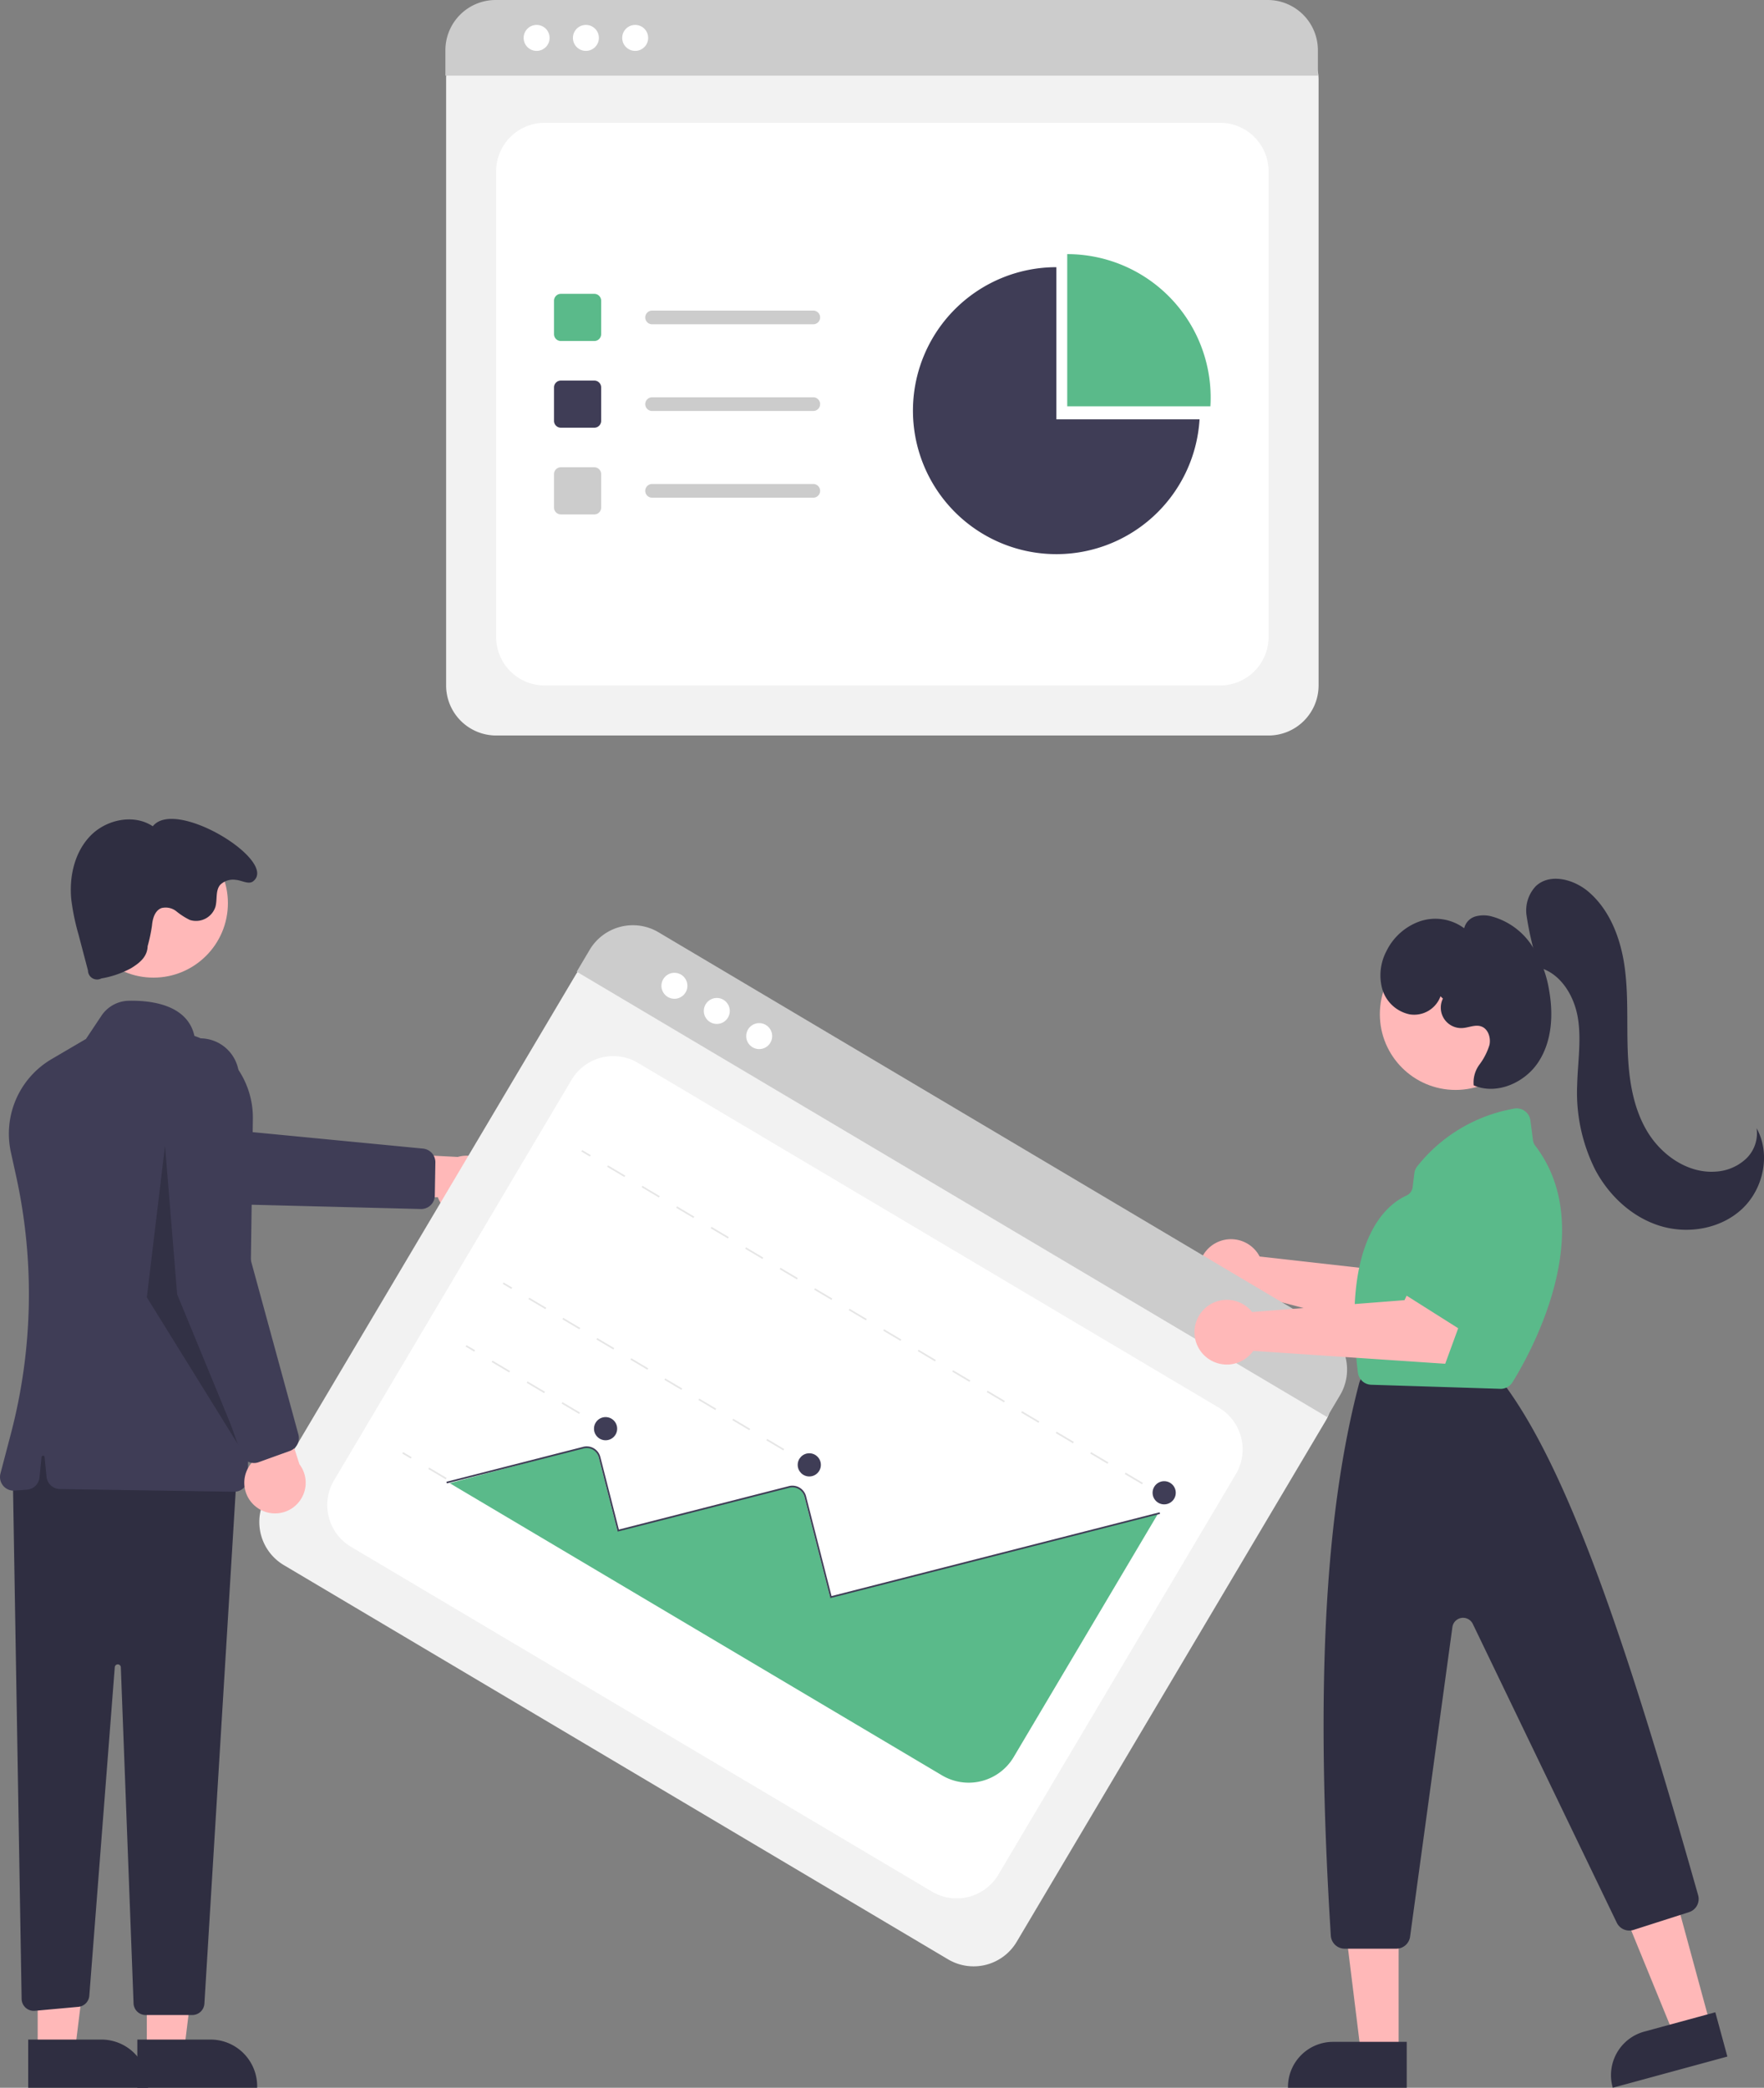 <svg xmlns="http://www.w3.org/2000/svg" width="394.466" height="466.679" viewBox="0 0 394.466 466.679">
  <rect x="0" y="0" width="394.466" height="466.679" fill="#808080" stroke="none"/>
  <g id="Group_78" data-name="Group 78" transform="translate(-65.621)">
    <path id="Path_224" data-name="Path 224" d="M640.119,273.962H467.381A11.2,11.2,0,0,1,456.2,262.777V127.106a8.2,8.2,0,0,1,8.194-8.194H642.968a8.345,8.345,0,0,1,8.335,8.336v135.53A11.2,11.2,0,0,1,640.119,273.962Z" transform="translate(-290.819 -109.554)" fill="#f2f2f2"/>
    <path id="Path_225" data-name="Path 225" d="M483.542,271.377H634.59a10.845,10.845,0,0,0,10.845-10.845V156.452a10.845,10.845,0,0,0-10.845-10.845H483.542A10.845,10.845,0,0,0,472.7,156.452v104.08A10.845,10.845,0,0,0,483.542,271.377Z" transform="translate(-296.135 -118.154)" fill="#fff"/>
    <path id="Path_226" data-name="Path 226" d="M651.073,122.019H455.965v-5.694a11.234,11.234,0,0,1,11.225-11.218H639.848a11.234,11.234,0,0,1,11.225,11.218Z" transform="translate(-290.744 -105.106)" fill="#ccc"/>
    <circle id="Ellipse_38916" data-name="Ellipse 38916" cx="2.903" cy="2.903" r="2.903" transform="translate(182.717 5.569)" fill="#fff"/>
    <circle id="Ellipse_38917" data-name="Ellipse 38917" cx="2.903" cy="2.903" r="2.903" transform="translate(193.738 5.569)" fill="#fff"/>
    <circle id="Ellipse_38918" data-name="Ellipse 38918" cx="2.903" cy="2.903" r="2.903" transform="translate(204.758 5.569)" fill="#fff"/>
    <path id="Path_227" data-name="Path 227" d="M500.812,212.552h-7.481a1.532,1.532,0,0,1-1.53-1.53v-7.481a1.532,1.532,0,0,1,1.53-1.53h7.481a1.532,1.532,0,0,1,1.53,1.53v7.481A1.532,1.532,0,0,1,500.812,212.552Z" transform="translate(-302.29 -136.326)" fill="#5aba8a"/>
    <path id="Path_228" data-name="Path 228" d="M500.812,241.146h-7.481a1.532,1.532,0,0,1-1.53-1.53v-7.481a1.532,1.532,0,0,1,1.53-1.53h7.481a1.532,1.532,0,0,1,1.53,1.53v7.481A1.532,1.532,0,0,1,500.812,241.146Z" transform="translate(-302.29 -145.538)" fill="#3f3d56"/>
    <path id="Path_229" data-name="Path 229" d="M500.812,269.739h-7.481a1.532,1.532,0,0,1-1.53-1.53v-7.481a1.532,1.532,0,0,1,1.53-1.53h7.481a1.532,1.532,0,0,1,1.53,1.53v7.481A1.532,1.532,0,0,1,500.812,269.739Z" transform="translate(-302.29 -154.749)" fill="#ccc"/>
    <path id="Path_230" data-name="Path 230" d="M559.473,210.59H523.43a1.53,1.53,0,0,1,0-3.06h36.043a1.53,1.53,0,1,1,0,3.06Z" transform="translate(-311.986 -138.104)" fill="#ccc"/>
    <path id="Path_231" data-name="Path 231" d="M559.473,239.183H523.43a1.53,1.53,0,0,1,0-3.06h36.043a1.53,1.53,0,1,1,0,3.06Z" transform="translate(-311.986 -147.315)" fill="#ccc"/>
    <path id="Path_232" data-name="Path 232" d="M559.473,267.776H523.43a1.53,1.53,0,0,1,0-3.06h36.043a1.53,1.53,0,1,1,0,3.06Z" transform="translate(-311.986 -156.527)" fill="#ccc"/>
    <path id="Path_233" data-name="Path 233" d="M693.126,222.929c.038-.643.06-1.291.06-1.944a32.074,32.074,0,0,0-32.074-32.074v34.017Z" transform="translate(-356.836 -132.106)" fill="#5aba8a"/>
    <path id="Path_234" data-name="Path 234" d="M642.283,227.231V193.213A32.074,32.074,0,1,0,674.3,227.231Z" transform="translate(-340.436 -133.491)" fill="#3f3d56"/>
    <path id="Path_236" data-name="Path 236" d="M717.5,516.652a7.258,7.258,0,0,1,.6.97l33.969,3.82,4.94-6.675,11.048,6.139-9.725,16.213L716.716,526.2a7.234,7.234,0,1,1,.781-9.546Z" transform="translate(-370.803 -236.756)" fill="#ffb8b8"/>
    <path id="Path_237" data-name="Path 237" d="M451.8,498.6a6.816,6.816,0,0,1-9.845-3.508l-24.217.5,6.709-10.65,21.968,1.153a6.853,6.853,0,0,1,5.385,12.5Z" transform="translate(-278.428 -227.479)" fill="#ffb8b8"/>
    <path id="Path_238" data-name="Path 238" d="M407.817,487.376a3.056,3.056,0,0,1-3,2.178l-44.321-1.126-40.132-11.882a8.689,8.689,0,1,1,5.174-16.589l36.257,11.889,43.518,4.2a3.066,3.066,0,0,1,2.757,3.088l-.126,7.423A3.065,3.065,0,0,1,407.817,487.376Z" transform="translate(-245.091 -219.299)" fill="#3f3d56"/>
    <path id="Path_239" data-name="Path 239" d="M138.46,661.366h8.31l3.954-32.053H138.459Z" transform="translate(-40.009 -202.742)" fill="#ffb8b8"/>
    <path id="Path_240" data-name="Path 240" d="M354.333,777.7H370.7a10.429,10.429,0,0,1,10.429,10.43v.339h-26.8Z" transform="translate(-258.002 -321.794)" fill="#2f2e41"/>
    <path id="Path_241" data-name="Path 241" d="M102.46,661.366h8.31l3.954-32.053H102.459Z" transform="translate(-28.411 -202.742)" fill="#ffb8b8"/>
    <path id="Path_242" data-name="Path 242" d="M318.333,777.7H334.7a10.429,10.429,0,0,1,10.43,10.43v.339h-26.8Z" transform="translate(-246.404 -321.794)" fill="#2f2e41"/>
    <path id="Path_243" data-name="Path 243" d="M313.233,585.122l1.984,117.736a2.711,2.711,0,0,0,2.956,2.655l9.724-.884a2.711,2.711,0,0,0,2.458-2.491l5.693-73.44a.678.678,0,0,1,1.353.027l2.846,75.122a2.711,2.711,0,0,0,2.709,2.609h10.429a2.711,2.711,0,0,0,2.706-2.546l7.3-119.464L320.011,573.6Z" transform="translate(-244.761 -256.038)" fill="#2f2e41"/>
    <circle id="Ellipse_38919" data-name="Ellipse 38919" cx="16.648" cy="16.648" r="16.648" transform="translate(83.289 185.235)" fill="#ffb8b8"/>
    <path id="Path_244" data-name="Path 244" d="M361.4,544.873h-.049l-38.929-.6a3.05,3.05,0,0,1-2.988-2.746l-.441-4.408a.339.339,0,0,0-.675,0l-.455,4.553a3.046,3.046,0,0,1-2.8,2.737l-2.751.212a3.05,3.05,0,0,1-3.184-3.815l2.369-9.032a123.055,123.055,0,0,0,1.151-57.386l-1.177-5.354a19.337,19.337,0,0,1,9.131-20.888l7.646-4.482,3.469-5.2a7.514,7.514,0,0,1,6.085-3.337c4.839-.106,13.141.78,14.7,7.857a19.319,19.319,0,0,1,13.07,18.6l-1.123,80.284a3.051,3.051,0,0,1-3.048,3.008Z" transform="translate(-243.406 -211.424)" fill="#3f3d56"/>
    <path id="Path_245" data-name="Path 245" d="M349.567,403.587c-.068,2.353-1.7,3.715-3.708,4.948a21.453,21.453,0,0,1-6.648,2.283,2.033,2.033,0,0,1-2.986-1.779l-2.107-8.014a50.727,50.727,0,0,1-1.622-7.82c-.507-5.09.7-10.566,4.252-14.246s9.714-4.988,13.971-2.152c5.052-6.453,28.146,7.8,22.449,12.291-1.013.8-2.563-.212-3.849-.31a4.107,4.107,0,0,0-3.545,1.127c-1.068,1.3-.6,3.247-1.043,4.874a4.551,4.551,0,0,1-5.751,2.947A15.65,15.65,0,0,1,356,395.819a3.837,3.837,0,0,0-3.344-.728c-1.464.546-1.984,2.339-2.116,3.9a36.084,36.084,0,0,1-.97,4.6Z" transform="translate(-250.931 -192.107)" fill="#2f2e41"/>
    <path id="Path_246" data-name="Path 246" d="M142.536,377.819l2.711,33.214,14.235,34.57-21.013-33.892Z" transform="translate(-40.012 -121.72)" opacity="0.2"/>
    <path id="Path_247" data-name="Path 247" d="M548.608,644.715,400.047,556.578a11.2,11.2,0,0,1-3.912-15.325l69.224-116.682a8.2,8.2,0,0,1,11.228-2.866L630.169,512.82a8.345,8.345,0,0,1,2.916,11.422L563.933,640.8a11.2,11.2,0,0,1-15.326,3.912Z" transform="translate(-270.966 -206.734)" fill="#f2f2f2"/>
    <path id="Path_248" data-name="Path 248" d="M422.3,563.067l129.907,77.069a10.845,10.845,0,0,0,14.861-3.794l53.1-89.513a10.845,10.845,0,0,0-3.794-14.861L486.475,454.9a10.845,10.845,0,0,0-14.861,3.794l-53.105,89.513A10.846,10.846,0,0,0,422.3,563.067Z" transform="translate(-278.188 -217.308)" fill="#fff"/>
    <path id="Path_249" data-name="Path 249" d="M667.084,520.161l-167.8-99.551,2.905-4.9a11.234,11.234,0,0,1,15.378-3.921l148.492,88.1a11.234,11.234,0,0,1,3.93,15.375Z" transform="translate(-304.7 -203.404)" fill="#ccc"/>
    <circle id="Ellipse_38920" data-name="Ellipse 38920" cx="2.903" cy="2.903" r="2.903" transform="translate(213.531 217.453)" fill="#fff"/>
    <circle id="Ellipse_38921" data-name="Ellipse 38921" cx="2.903" cy="2.903" r="2.903" transform="translate(223.009 223.076)" fill="#fff"/>
    <circle id="Ellipse_38922" data-name="Ellipse 38922" cx="2.903" cy="2.903" r="2.903" transform="translate(232.487 228.699)" fill="#fff"/>
    <rect id="Rectangle_5829" data-name="Rectangle 5829" width="0.37" height="2.221" transform="matrix(0.51, -0.86, 0.86, 0.51, 324.86, 334.066)" fill="#e6e6e6"/>
    <path id="Path_250" data-name="Path 250" d="M628.937,560.7l-3.858-2.289.189-.318,3.858,2.289Zm-7.717-4.578-3.858-2.289.189-.318,3.858,2.289Zm-7.717-4.578-3.858-2.289.189-.318,3.858,2.289Zm-7.717-4.578-3.858-2.289.189-.318,3.858,2.289Zm-7.717-4.578-3.858-2.289.189-.318,3.858,2.289Zm-7.717-4.578-3.858-2.289.189-.318,3.858,2.289Zm-7.717-4.578-3.858-2.289.189-.318,3.858,2.289Zm-7.717-4.578-3.858-2.289.189-.318,3.858,2.289Zm-7.717-4.578-3.858-2.289.189-.318,3.858,2.289Zm-7.717-4.578-3.858-2.289.189-.318,3.858,2.289Zm-7.717-4.578-3.858-2.289.189-.318,3.858,2.289Zm-7.717-4.578-3.858-2.289.189-.318,3.858,2.289Zm-7.717-4.578-3.858-2.289.189-.318,3.858,2.289Zm-7.717-4.578-3.859-2.289.189-.318,3.858,2.289ZM520.9,496.6l-3.858-2.289.189-.318,3.858,2.289Zm-7.717-4.578-3.858-2.289.189-.318,3.858,2.289Z" transform="translate(-307.936 -228.918)" fill="#e6e6e6"/>
    <rect id="Rectangle_5830" data-name="Rectangle 5830" width="0.37" height="2.221" transform="matrix(0.51, -0.86, 0.86, 0.51, 195.624, 257.395)" fill="#e6e6e6"/>
    <rect id="Rectangle_5831" data-name="Rectangle 5831" width="0.37" height="2.221" transform="matrix(0.51, -0.86, 0.86, 0.51, 244.589, 326.467)" fill="#e6e6e6"/>
    <path id="Path_251" data-name="Path 251" d="M540.349,567.186l-3.8-2.255.189-.318,3.8,2.255Zm-7.6-4.51-3.8-2.255.189-.318,3.8,2.255Zm-7.6-4.51-3.8-2.255.189-.318,3.8,2.255Zm-7.6-4.51-3.8-2.255.189-.318,3.8,2.255Zm-7.6-4.51-3.8-2.255.189-.318,3.8,2.255Zm-7.6-4.51-3.8-2.255.189-.318,3.8,2.255Zm-7.6-4.51-3.8-2.255.189-.318,3.8,2.255Zm-7.6-4.51-3.8-2.255.189-.318,3.8,2.255Z" transform="translate(-299.561 -242.972)" fill="#e6e6e6"/>
    <rect id="Rectangle_5832" data-name="Rectangle 5832" width="0.37" height="2.221" transform="matrix(0.51, -0.86, 0.86, 0.51, 178.061, 286.998)" fill="#e6e6e6"/>
    <rect id="Rectangle_5833" data-name="Rectangle 5833" width="0.37" height="2.221" transform="matrix(0.51, -0.86, 0.86, 0.51, 199.037, 318.378)" fill="#e6e6e6"/>
    <path id="Path_252" data-name="Path 252" d="M490.79,565.72l-3.911-2.32.189-.318,3.911,2.32Zm-7.822-4.64-3.911-2.32.189-.318,3.911,2.32Zm-7.821-4.64-3.911-2.32.189-.318,3.911,2.32Z" transform="translate(-295.664 -249.66)" fill="#e6e6e6"/>
    <rect id="Rectangle_5834" data-name="Rectangle 5834" width="0.37" height="2.221" transform="matrix(0.51, -0.86, 0.86, 0.51, 169.752, 301.004)" fill="#e6e6e6"/>
    <rect id="Rectangle_5835" data-name="Rectangle 5835" width="0.37" height="2.221" transform="matrix(0.51, -0.86, 0.86, 0.51, 184.857, 342.279)" fill="#e6e6e6"/>
    <path id="Path_253" data-name="Path 253" d="M469.87,600.981l-3.911-2.32.189-.318,3.911,2.32Zm-7.822-4.64-3.911-2.32.189-.318,3.911,2.32Zm-7.821-4.64-3.911-2.32.189-.318,3.911,2.32Z" transform="translate(-288.925 -261.02)" fill="#e6e6e6"/>
    <rect id="Rectangle_5836" data-name="Rectangle 5836" width="0.37" height="2.221" transform="matrix(0.51, -0.86, 0.86, 0.51, 155.572, 324.906)" fill="#e6e6e6"/>
    <path id="Path_254" data-name="Path 254" d="M457.4,590.408l110.087,65.311a11.7,11.7,0,0,0,16.018-4.089l32.166-54.218-.221-.123-72.979,18.628-5.781-22.635a2.8,2.8,0,0,0-1.618-1.889,2.978,2.978,0,0,0-1.91-.107l-38.244,9.76L490.691,584.5a2.806,2.806,0,0,0-3.414-2.025C487.019,582.54,462.132,589.134,457.4,590.408Z" transform="translate(-291.207 -258.868)" fill="#5aba8a"/>
    <path id="Path_255" data-name="Path 255" d="M456.387,590.35l-.092-.359,30.6-7.813a3.149,3.149,0,0,1,3.826,2.27l4.142,16.224,38.032-9.709a3.149,3.149,0,0,1,3.826,2.27l5.7,22.31,73.359-18.727.091.359-73.718,18.819-5.787-22.669a2.776,2.776,0,0,0-3.376-2l-38.391,9.8-4.233-16.583a2.779,2.779,0,0,0-3.376-2Z" transform="translate(-290.851 -258.771)" fill="#3f3d56"/>
    <circle id="Ellipse_38923" data-name="Ellipse 38923" cx="2.591" cy="2.591" r="2.591" transform="translate(198.45 316.763)" fill="#3f3d56"/>
    <circle id="Ellipse_38924" data-name="Ellipse 38924" cx="2.591" cy="2.591" r="2.591" transform="translate(244.002 324.852)" fill="#3f3d56"/>
    <circle id="Ellipse_38925" data-name="Ellipse 38925" cx="2.591" cy="2.591" r="2.591" transform="translate(323.362 331.091)" fill="#3f3d56"/>
    <path id="Path_256" data-name="Path 256" d="M388.967,586.276a6.816,6.816,0,0,1-.215-10.45l-9.068-22.461,12.338,2.492,6.72,20.947a6.853,6.853,0,0,1-9.774,9.472Z" transform="translate(-266.169 -249.52)" fill="#ffb8b8"/>
    <path id="Path_257" data-name="Path 257" d="M383.207,542.494a3.056,3.056,0,0,1-3.1-2.033l-14.68-41.835-3.137-41.737a8.689,8.689,0,1,1,17.345-1.052l1.756,38.116,11.521,42.174A3.066,3.066,0,0,1,391,539.8l-6.984,2.517A3.064,3.064,0,0,1,383.207,542.494Z" transform="translate(-260.56 -215.47)" fill="#3f3d56"/>
    <path id="Path_258" data-name="Path 258" d="M787.346,518.668a3.11,3.11,0,0,1-.757-.472l-13.652-11.5a3.1,3.1,0,0,1-.2-4.561l12.389-12.44a3.085,3.085,0,0,1,4.02-.32l9.369,6.8a3.1,3.1,0,0,1,.982,3.835l-8.1,17.137A3.1,3.1,0,0,1,787.346,518.668Z" transform="translate(-392.506 -228.712)" fill="#5aba8a"/>
    <path id="Path_259" data-name="Path 259" d="M644.489,652.782,636.336,655,623.9,624.606l12.034-3.274Z" transform="translate(-196.401 -200.171)" fill="#ffb8b8"/>
    <path id="Path_260" data-name="Path 260" d="M10.091,0H26.558V10.261H0v-.17A10.091,10.091,0,0,1,10.091,0Z" transform="translate(423.576 456.776) rotate(-15.221)" fill="#2f2e41"/>
    <path id="Path_261" data-name="Path 261" d="M545.514,661.417h-8.45l-4.02-32.594h12.472Z" transform="translate(-167.131 -202.585)" fill="#ffb8b8"/>
    <path id="Path_262" data-name="Path 262" d="M525.023,673.346H541.49v10.261H514.933v-.17A10.091,10.091,0,0,1,525.023,673.346Z" transform="translate(-161.296 -216.928)" fill="#2f2e41"/>
    <circle id="Ellipse_38926" data-name="Ellipse 38926" cx="16.929" cy="16.929" r="16.929" transform="translate(374.184 209.775)" fill="#ffb8b8"/>
    <path id="Path_263" data-name="Path 263" d="M761.947,685.815H750.4a3.111,3.111,0,0,1-3.1-2.911c-3.441-54.7-1.428-93.938,6.334-123.483a3.241,3.241,0,0,1,.126-.38l.618-1.546a3.087,3.087,0,0,1,2.88-1.95h23.746a3.1,3.1,0,0,1,2.355,1.083l3.225,3.763c.063.073.122.148.179.227,14.544,20.282,27.578,59.934,42.674,113.23a3.091,3.091,0,0,1-2.039,3.8l-12.41,3.971a3.118,3.118,0,0,1-3.739-1.607l-32.2-66.794a2.412,2.412,0,0,0-4.563.721l-9.462,69.192A3.113,3.113,0,0,1,761.947,685.815Z" transform="translate(-384.081 -250.222)" fill="#2f2e41"/>
    <path id="Path_264" data-name="Path 264" d="M788.559,533.305h-.1l-28.844-.911a3.092,3.092,0,0,1-2.984-2.725c-3.656-29.6,6.372-37.527,10.853-39.562a2.384,2.384,0,0,0,1.387-1.891l.388-3.1a3.091,3.091,0,0,1,.613-1.506,35.446,35.446,0,0,1,21.714-12.943,3.1,3.1,0,0,1,3.62,2.653l.581,4.455a2.454,2.454,0,0,0,.492,1.166c14.653,19.156-1.671,47.44-5.092,52.915h0a3.108,3.108,0,0,1-2.628,1.453Z" transform="translate(-387.356 -222.86)" fill="#5aba8a"/>
    <path id="Path_265" data-name="Path 265" d="M815.366,414.641a70.2,70.2,0,0,1-2.774-11.694,7.92,7.92,0,0,1,2.09-6.393c3.15-2.985,8.5-1.563,11.8,1.262,4.761,4.082,7.136,10.356,8.033,16.563s.5,12.519.719,18.787,1.112,12.713,4.308,18.11,9.126,9.539,15.38,9.08a10.824,10.824,0,0,0,6.776-2.872,7.856,7.856,0,0,0,2.36-6.822c3.2,5.725,1.576,13.483-3.192,17.983s-12.1,5.772-18.372,3.851-11.428-6.739-14.51-12.527a38.459,38.459,0,0,1-4.048-19.028c.126-5.033.981-10.108.131-15.071s-3.957-10-8.854-11.17Z" transform="translate(-405.626 -198.466)" fill="#2f2e41"/>
    <path id="Path_266" data-name="Path 266" d="M777.868,425.053a6.265,6.265,0,0,1-6.9,4.038,8.094,8.094,0,0,1-6.109-5.616,11.561,11.561,0,0,1,.9-8.475,13.2,13.2,0,0,1,7.552-6.726,10.836,10.836,0,0,1,9.853,1.574A3.624,3.624,0,0,1,785.7,407.2a6.924,6.924,0,0,1,3.8.056,15.658,15.658,0,0,1,8.715,6.34,25.479,25.479,0,0,1,3.95,10.181c.972,5.458.614,11.422-2.452,16.041s-9.336,7.347-14.424,5.145a6.722,6.722,0,0,1,1.3-4.66,14.213,14.213,0,0,0,2.234-4.393c.334-1.618-.306-3.6-1.872-4.127-1.336-.452-2.759.28-4.167.368a4.566,4.566,0,0,1-4.379-6.578Z" transform="translate(-390.122 -202.353)" fill="#2f2e41"/>
    <path id="Path_267" data-name="Path 267" d="M715.2,532.12a7.237,7.237,0,0,1,.775.839l34.08-2.652,3.593-7.486,12.007,3.946-6.494,17.756-42.929-2.881a7.234,7.234,0,1,1-1.032-9.522Z" transform="translate(-370.36 -239.679)" fill="#ffb8b8"/>
    <path id="Path_268" data-name="Path 268" d="M786.872,532a3.109,3.109,0,0,1-.814-.365l-15.092-9.533a3.1,3.1,0,0,1-.819-4.491L780.725,503.6a3.086,3.086,0,0,1,3.939-.865l10.208,5.463a3.1,3.1,0,0,1,1.5,3.666l-5.694,18.081A3.1,3.1,0,0,1,786.872,532Z" transform="translate(-391.761 -233.09)" fill="#5aba8a"/>
  </g>
</svg>
